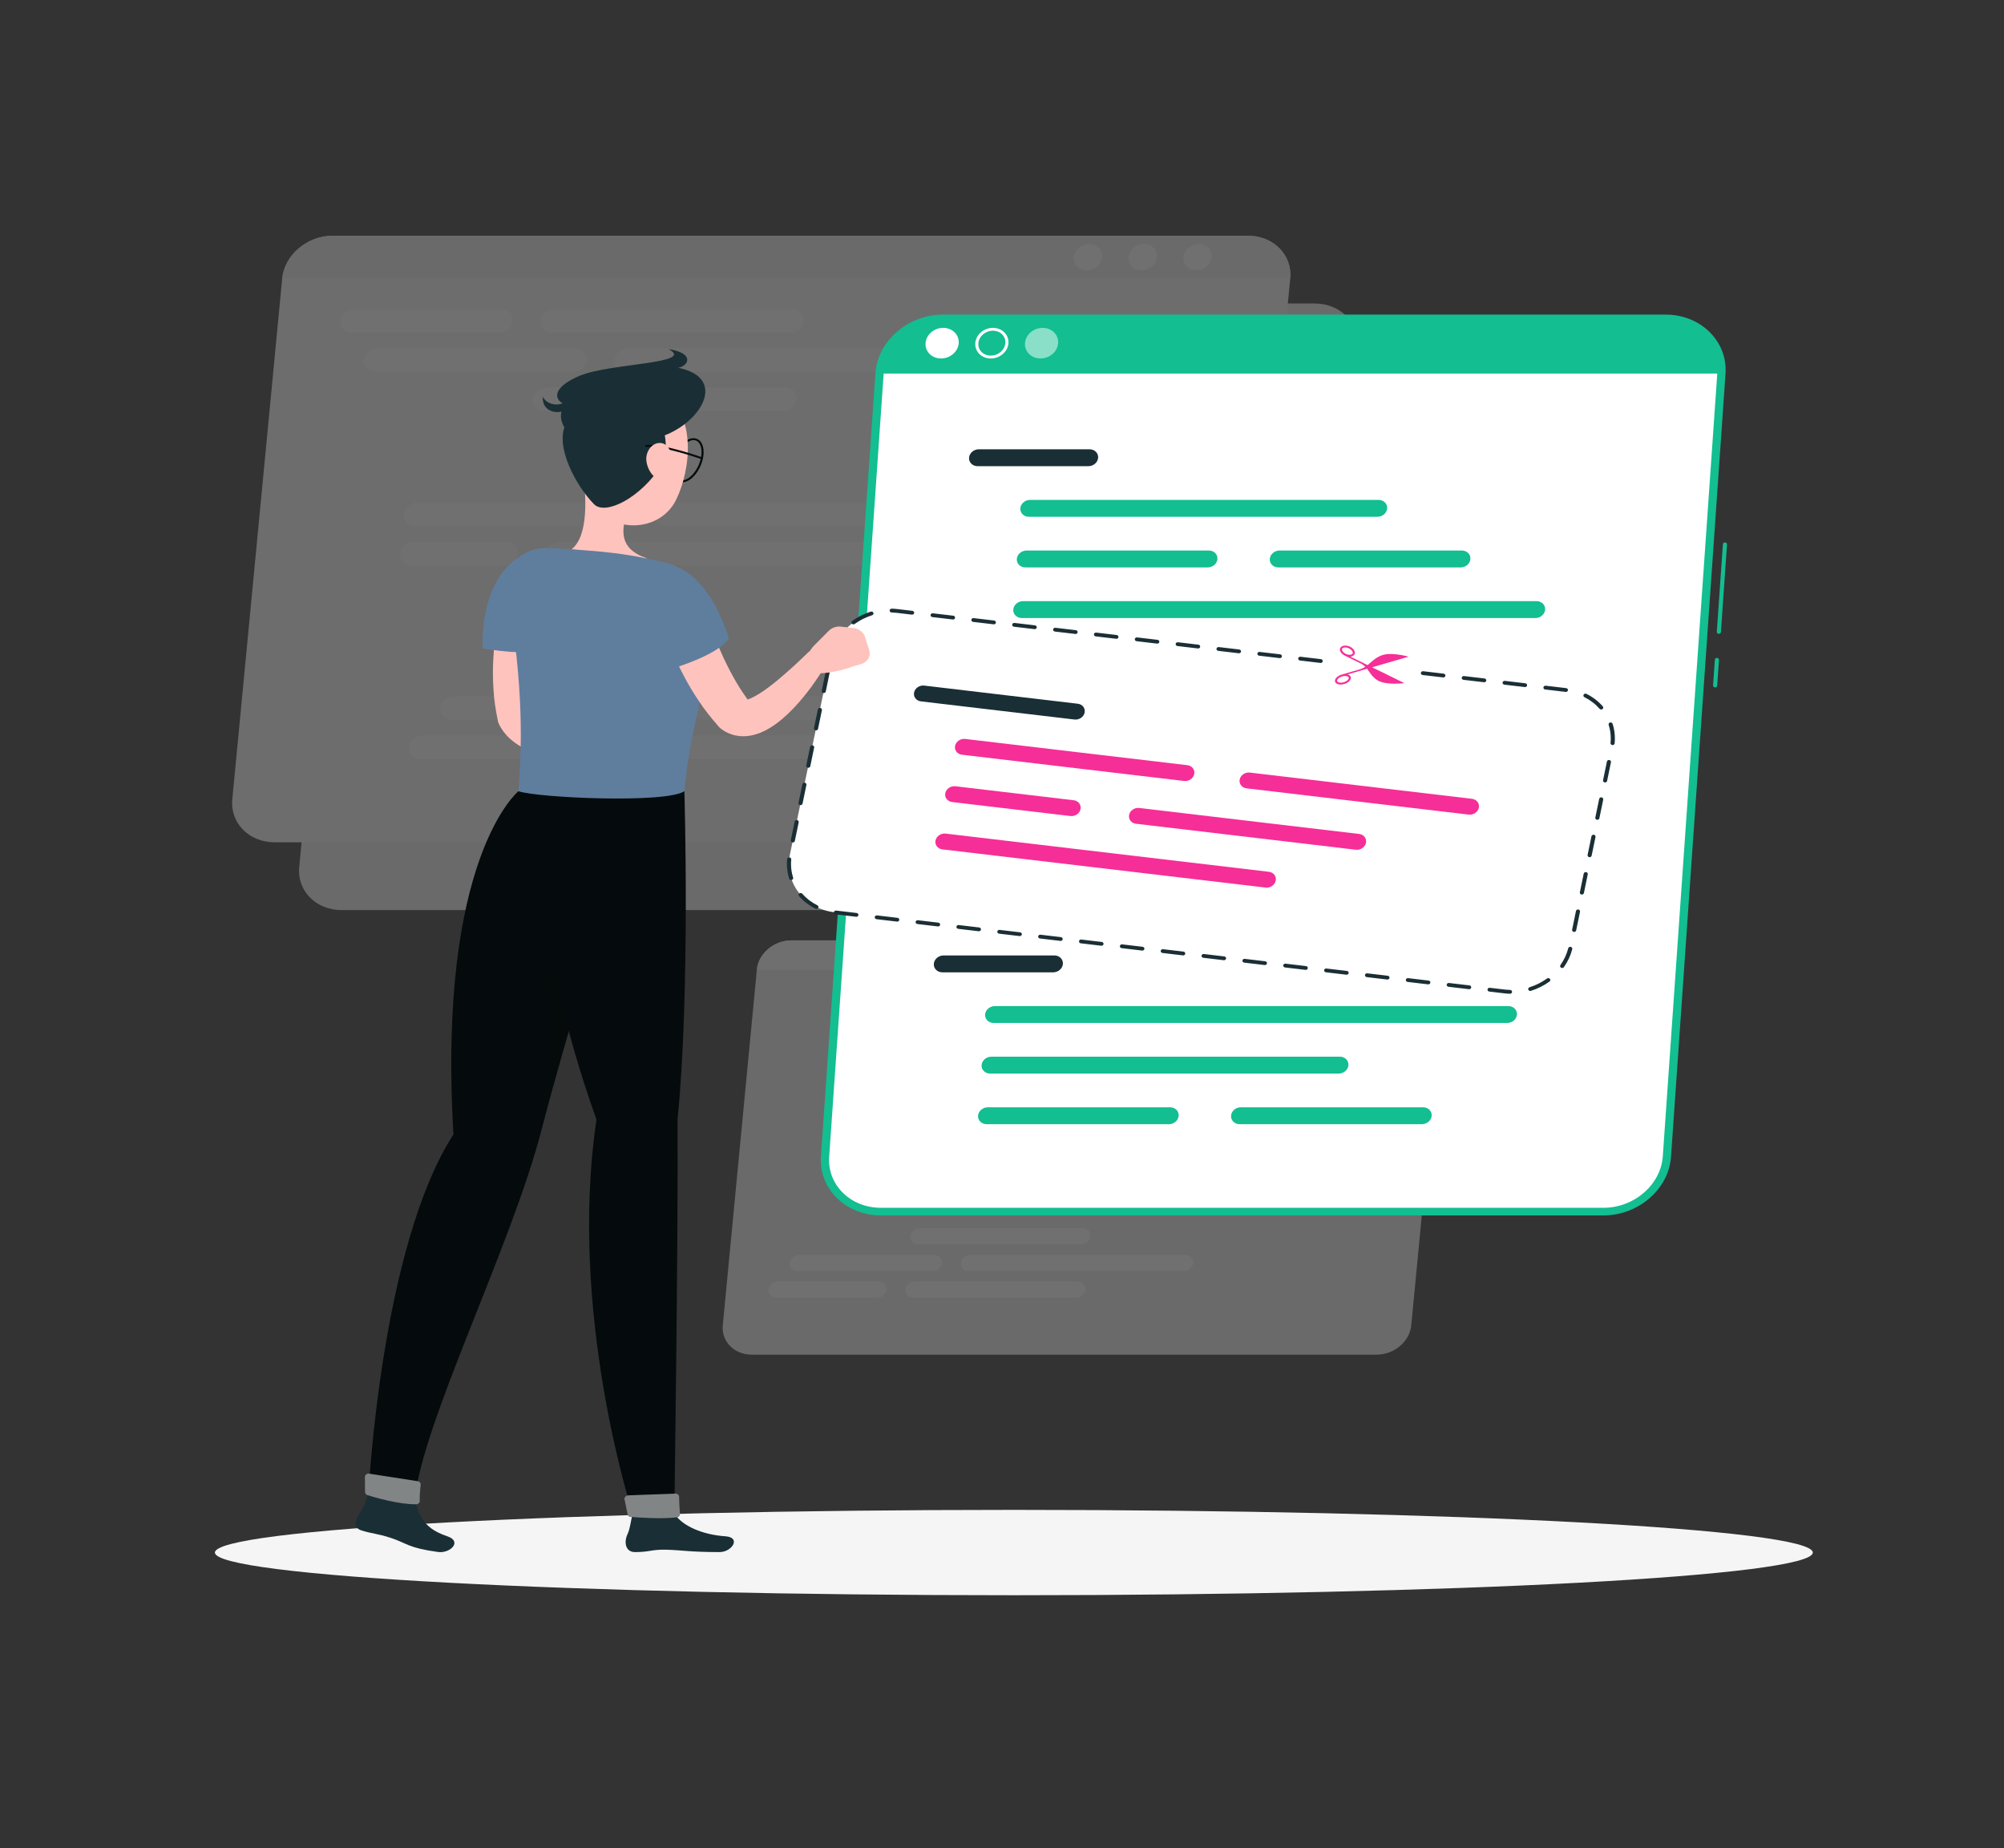 <svg xmlns="http://www.w3.org/2000/svg" width="681" height="628" viewBox="0 0 681 628" fill="none"><rect x="0" y="0" width="681" height="628" fill="#333333" stroke="none"/><g opacity="0.3"><path d="M427.046 309.214H116.061C107.376 309.214 100.904 302.657 101.673 294.637L118.626 117.696C119.395 109.676 127.122 103.119 135.807 103.119H446.792C455.477 103.119 461.949 109.676 461.18 117.696L444.227 294.637C443.458 302.657 435.731 309.214 427.046 309.214Z" fill="#ECECEC"></path><path d="M404.311 286.182H93.326C84.641 286.182 78.169 279.625 78.938 271.604L95.891 94.664C96.66 86.643 104.387 80.086 113.072 80.086H424.057C432.742 80.086 439.214 86.643 438.445 94.664L421.492 271.604C420.723 279.625 412.996 286.182 404.311 286.182Z" fill="#F5F5F5"></path><path d="M424.057 80.086H113.072C104.387 80.086 96.66 86.643 95.891 94.664H438.445C439.214 86.643 432.742 80.086 424.057 80.086Z" fill="#ECECEC"></path><path d="M169.595 113.045H119.505C117.112 113.045 115.347 111.255 115.558 109.046C115.77 106.836 117.881 105.046 120.266 105.046H170.356C172.749 105.046 174.514 106.836 174.302 109.046C174.09 111.255 171.98 113.045 169.595 113.045Z" fill="white"></path><path d="M268.529 113.045H187.568C185.176 113.045 183.41 111.255 183.622 109.046C183.834 106.836 185.944 105.046 188.329 105.046H269.29C271.683 105.046 273.448 106.836 273.236 109.046C273.024 111.255 270.914 113.045 268.529 113.045Z" fill="white"></path><path d="M194.691 126.354H127.546C125.153 126.354 123.388 124.565 123.6 122.355C123.811 120.145 125.922 118.355 128.307 118.355H195.452C197.845 118.355 199.61 120.145 199.399 122.355C199.187 124.565 197.076 126.354 194.691 126.354Z" fill="white"></path><path d="M319.647 126.354H212.672C210.28 126.354 208.514 124.565 208.726 122.355C208.938 120.145 211.048 118.355 213.433 118.355H320.408C322.801 118.355 324.566 120.145 324.354 122.355C324.143 124.565 322.032 126.354 319.647 126.354Z" fill="white"></path><path d="M265.98 139.656H185.019C182.626 139.656 180.861 137.866 181.073 135.657C181.284 133.447 183.395 131.657 185.78 131.657H266.741C269.133 131.657 270.898 133.447 270.687 135.657C270.475 137.866 268.364 139.656 265.98 139.656Z" fill="white"></path><path d="M208.311 178.809H141.165C138.772 178.809 137.007 177.019 137.219 174.809C137.431 172.6 139.541 170.81 141.926 170.81H209.072C211.464 170.81 213.229 172.6 213.018 174.809C212.806 177.019 210.696 178.809 208.311 178.809Z" fill="white"></path><path d="M333.267 178.809H226.291C223.899 178.809 222.134 177.019 222.345 174.809C222.557 172.6 224.667 170.81 227.052 170.81H334.028C336.42 170.81 338.185 172.6 337.974 174.809C337.762 177.019 335.651 178.809 333.267 178.809Z" fill="white"></path><path d="M193.766 249.876H143.675C141.282 249.876 139.18 251.666 138.968 253.875C138.756 256.085 140.521 257.875 142.914 257.875H193.005C195.398 257.875 197.5 256.085 197.712 253.875C197.924 251.666 196.159 249.876 193.766 249.876Z" fill="white"></path><path d="M292.708 249.876H211.747C209.354 249.876 207.251 251.666 207.04 253.875C206.828 256.085 208.593 257.875 210.986 257.875H291.947C294.339 257.875 296.442 256.085 296.654 253.875C296.865 251.666 295.1 249.876 292.708 249.876Z" fill="white"></path><path d="M221.419 236.574H154.274C151.881 236.574 149.778 238.364 149.567 240.574C149.355 242.783 151.12 244.573 153.513 244.573H220.659C223.051 244.573 225.154 242.783 225.366 240.574C225.577 238.364 223.812 236.574 221.419 236.574Z" fill="white"></path><path d="M346.368 236.574H239.393C237 236.574 234.897 238.364 234.686 240.574C234.474 242.783 236.239 244.573 238.632 244.573H345.607C348 244.573 350.102 242.783 350.314 240.574C350.526 238.364 348.76 236.574 346.368 236.574Z" fill="white"></path><path d="M172.106 184.12H140.655C138.262 184.12 136.16 185.909 135.948 188.119C135.736 190.329 137.501 192.118 139.894 192.118H171.345C173.737 192.118 175.84 190.329 176.052 188.119C176.263 185.909 174.498 184.12 172.106 184.12Z" fill="white"></path><path d="M297.062 184.12H190.087C187.694 184.12 185.591 185.909 185.38 188.119C185.168 190.329 186.933 192.118 189.326 192.118H296.301C298.693 192.118 300.796 190.329 301.008 188.119C301.22 185.909 299.454 184.12 297.062 184.12Z" fill="white"></path><path d="M411.811 87.375C411.576 89.838 409.222 91.831 406.563 91.831C403.903 91.831 401.934 89.838 402.17 87.375C402.405 84.912 404.758 82.919 407.418 82.919C410.077 82.919 412.046 84.912 411.811 87.375Z" fill="white"></path><path d="M393.171 87.375C392.936 89.838 390.582 91.831 387.923 91.831C385.263 91.831 383.294 89.838 383.53 87.375C383.765 84.912 386.119 82.919 388.778 82.919C391.438 82.919 393.407 84.912 393.171 87.375Z" fill="white"></path><path d="M374.532 87.375C374.296 89.838 371.943 91.831 369.283 91.831C366.624 91.831 364.655 89.838 364.89 87.375C365.125 84.912 367.479 82.919 370.138 82.919C372.798 82.919 374.767 84.912 374.532 87.375Z" fill="white"></path><path d="M467.84 460.26H255.443C249.513 460.26 245.096 455.783 245.614 450.306L257.193 329.457C257.719 323.979 262.998 319.502 268.929 319.502H481.326C487.257 319.502 491.674 323.979 491.156 329.457L479.577 450.306C479.051 455.783 473.771 460.26 467.84 460.26Z" fill="#ECECEC"></path><path d="M481.318 319.502H268.921C262.99 319.502 257.711 323.979 257.185 329.457H491.14C491.666 323.979 487.241 319.502 481.31 319.502H481.318Z" fill="#FAFAFA"></path><path d="M298.576 435.467H264.363C262.731 435.467 261.288 436.692 261.147 438.199C261.006 439.706 262.206 440.93 263.838 440.93H298.05C299.682 440.93 301.125 439.706 301.266 438.199C301.408 436.692 300.207 435.467 298.576 435.467Z" fill="white"></path><path d="M366.145 435.467H310.853C309.221 435.467 307.778 436.692 307.637 438.199C307.495 439.706 308.696 440.93 310.327 440.93H365.627C367.259 440.93 368.703 439.706 368.844 438.199C368.985 436.692 367.785 435.467 366.153 435.467H366.145Z" fill="white"></path><path d="M317.459 426.382H271.596C269.965 426.382 268.521 427.607 268.38 429.114C268.239 430.621 269.439 431.845 271.071 431.845H316.933C318.565 431.845 320.008 430.621 320.149 429.114C320.291 427.607 319.09 426.382 317.459 426.382Z" fill="white"></path><path d="M402.797 426.382H329.736C328.104 426.382 326.661 427.607 326.52 429.114C326.378 430.621 327.579 431.845 329.21 431.845H402.271C403.903 431.845 405.347 430.621 405.488 429.114C405.629 427.607 404.429 426.382 402.797 426.382Z" fill="white"></path><path d="M367.886 417.297H312.595C310.963 417.297 309.519 418.521 309.378 420.028C309.237 421.535 310.437 422.76 312.069 422.76H367.369C369.001 422.76 370.444 421.535 370.585 420.028C370.726 418.521 369.526 417.297 367.894 417.297H367.886Z" fill="white"></path><path d="M333.627 390.555H287.765C286.133 390.555 284.69 391.78 284.549 393.287C284.407 394.794 285.608 396.018 287.239 396.018H333.102C334.733 396.018 336.177 394.794 336.318 393.287C336.459 391.78 335.259 390.555 333.627 390.555Z" fill="white"></path><path d="M418.966 390.555H345.905C344.273 390.555 342.829 391.78 342.688 393.287C342.547 394.794 343.747 396.018 345.379 396.018H418.44C420.072 396.018 421.515 394.794 421.657 393.287C421.798 391.78 420.597 390.555 418.966 390.555Z" fill="white"></path><path d="M332.992 342.013H298.779C297.148 342.013 295.94 340.788 296.089 339.281C296.23 337.774 297.673 336.55 299.305 336.55H333.517C335.149 336.55 336.357 337.774 336.208 339.281C336.067 340.788 334.624 342.013 332.992 342.013Z" fill="white"></path><path d="M400.561 342.013H345.269C343.637 342.013 342.429 340.788 342.578 339.281C342.72 337.774 344.163 336.55 345.795 336.55H401.087C402.719 336.55 403.927 337.774 403.778 339.281C403.636 340.788 402.193 342.013 400.561 342.013Z" fill="white"></path><path d="M350.133 351.098H304.271C302.639 351.098 301.431 349.874 301.58 348.367C301.721 346.86 303.165 345.635 304.797 345.635H350.659C352.291 345.635 353.499 346.86 353.35 348.367C353.208 349.874 351.765 351.098 350.133 351.098Z" fill="white"></path><path d="M435.472 351.098H362.411C360.779 351.098 359.571 349.874 359.72 348.367C359.861 346.86 361.305 345.635 362.936 345.635H435.997C437.629 345.635 438.837 346.86 438.688 348.367C438.547 349.874 437.104 351.098 435.472 351.098Z" fill="white"></path><path d="M309.59 386.925H288.11C286.478 386.925 285.27 385.701 285.419 384.194C285.561 382.687 287.004 381.462 288.636 381.462H310.116C311.747 381.462 312.956 382.687 312.806 384.194C312.665 385.701 311.222 386.925 309.59 386.925Z" fill="white"></path><path d="M394.928 386.925H321.867C320.236 386.925 319.028 385.701 319.177 384.194C319.318 382.687 320.761 381.462 322.393 381.462H395.454C397.086 381.462 398.294 382.687 398.145 384.194C398.004 385.701 396.56 386.925 394.928 386.925Z" fill="white"></path><path d="M472.963 324.479C472.799 326.16 471.198 327.522 469.378 327.522C467.558 327.522 466.217 326.16 466.373 324.479C466.538 322.799 468.139 321.437 469.959 321.437C471.779 321.437 473.12 322.799 472.963 324.479Z" fill="#ECECEC"></path><path d="M460.231 324.479C460.066 326.16 458.465 327.522 456.645 327.522C454.825 327.522 453.484 326.16 453.641 324.479C453.806 322.799 455.406 321.437 457.226 321.437C459.046 321.437 460.388 322.799 460.231 324.479Z" fill="#ECECEC"></path><path d="M447.498 324.479C447.341 326.16 445.733 327.522 443.913 327.522C442.093 327.522 440.752 326.16 440.908 324.479C441.073 322.799 442.674 321.437 444.494 321.437C446.314 321.437 447.655 322.799 447.498 324.479Z" fill="#ECECEC"></path></g><path d="M344.528 542C494.473 542 616.028 535.508 616.028 527.5C616.028 519.492 494.473 513 344.528 513C194.583 513 73.028 519.492 73.028 527.5C73.028 535.508 194.583 542 344.528 542Z" fill="#F5F5F5"></path><path d="M582.833 233.567C582.833 233.567 582.802 233.567 582.786 233.567C582.402 233.546 582.112 233.234 582.135 232.879L582.747 224.127C582.771 223.772 583.124 223.504 583.492 223.526C583.877 223.547 584.167 223.859 584.143 224.214L583.532 232.966C583.508 233.307 583.202 233.567 582.833 233.567Z" fill="#13BE91"></path><path d="M584.104 215.346C584.104 215.346 584.073 215.346 584.057 215.346C583.673 215.324 583.383 215.013 583.406 214.657L585.477 184.902C585.501 184.547 585.822 184.286 586.222 184.3C586.607 184.322 586.897 184.634 586.874 184.989L584.803 214.744C584.779 215.085 584.473 215.346 584.104 215.346Z" fill="#13BE91"></path><path d="M544.879 411.66H299.345C288.197 411.66 279.661 403.234 280.375 392.939L298.89 126.912C299.603 116.617 309.316 108.19 320.463 108.19H565.998C577.146 108.19 585.689 116.617 584.967 126.912L566.453 392.939C565.739 403.234 556.027 411.66 544.879 411.66Z" fill="white"></path><path d="M544.879 412.95H299.345C293.571 412.95 288.259 410.856 284.4 407.052C280.532 403.241 278.602 398.199 278.971 392.852L297.485 126.825C298.254 115.834 308.555 106.894 320.456 106.894H565.99C571.764 106.894 577.075 108.987 580.935 112.791C584.802 116.602 586.732 121.645 586.364 126.999L567.849 393.026C567.08 404.017 556.78 412.957 544.879 412.957V412.95ZM320.463 109.48C310.006 109.48 300.953 117.334 300.286 126.992L281.772 393.018C281.45 397.648 283.113 402.002 286.447 405.284C289.774 408.559 294.355 410.363 299.345 410.363H544.879C555.336 410.363 564.39 402.51 565.056 392.852L583.571 126.825C583.892 122.195 582.229 117.841 578.895 114.552C575.569 111.277 570.987 109.473 565.998 109.473H320.463V109.48Z" fill="#13BE91"></path><path d="M565.998 108.19H320.464C309.316 108.19 299.604 116.617 298.89 126.912H584.975C585.689 116.617 577.154 108.19 566.006 108.19H565.998Z" fill="#13BE91"></path><path d="M369.864 158.392H332.207C330.497 158.392 329.195 157.103 329.305 155.523C329.415 153.944 330.897 152.654 332.608 152.654H370.264C371.974 152.654 373.276 153.944 373.166 155.523C373.057 157.103 371.574 158.392 369.864 158.392Z" fill="#1A2E35"></path><path d="M468.084 175.585H349.631C347.921 175.585 346.619 174.295 346.729 172.716C346.839 171.136 348.321 169.847 350.031 169.847H468.484C470.194 169.847 471.496 171.136 471.387 172.716C471.277 174.295 469.794 175.585 468.084 175.585Z" fill="#13BE91"></path><path d="M410.407 192.786H348.439C346.729 192.786 345.426 191.496 345.536 189.916C345.646 188.337 347.129 187.047 348.839 187.047H410.807C412.517 187.047 413.819 188.337 413.71 189.916C413.6 191.496 412.117 192.786 410.407 192.786Z" fill="#13BE91"></path><path d="M521.768 209.985H347.239C345.528 209.985 344.226 208.696 344.336 207.116C344.446 205.537 345.928 204.247 347.639 204.247H522.168C523.878 204.247 525.18 205.537 525.07 207.116C524.96 208.696 523.478 209.985 521.768 209.985Z" fill="#13BE91"></path><path d="M496.373 192.786H434.405C432.695 192.786 431.392 191.496 431.502 189.916C431.612 188.337 433.095 187.047 434.805 187.047H496.773C498.483 187.047 499.786 188.337 499.676 189.916C499.566 191.496 498.083 192.786 496.373 192.786Z" fill="#13BE91"></path><path d="M357.892 330.362H320.236C318.526 330.362 317.223 329.073 317.333 327.493C317.443 325.914 318.926 324.624 320.636 324.624H358.292C360.003 324.624 361.305 325.914 361.195 327.493C361.085 329.073 359.602 330.362 357.892 330.362Z" fill="#1A2E35"></path><path d="M454.92 364.762H336.467C334.757 364.762 333.455 363.472 333.565 361.893C333.674 360.314 335.157 359.024 336.867 359.024H455.32C457.03 359.024 458.332 360.314 458.222 361.893C458.113 363.472 456.63 364.762 454.92 364.762Z" fill="#13BE91"></path><path d="M397.235 381.954H335.267C333.557 381.954 332.255 380.665 332.364 379.085C332.474 377.506 333.957 376.216 335.667 376.216H397.635C399.345 376.216 400.648 377.506 400.538 379.085C400.428 380.665 398.945 381.954 397.235 381.954Z" fill="#13BE91"></path><path d="M512.589 341.831H338.06C336.35 341.831 334.867 343.121 334.757 344.7C334.647 346.28 335.957 347.569 337.66 347.569H512.189C513.899 347.569 515.382 346.28 515.491 344.7C515.601 343.121 514.291 341.831 512.589 341.831Z" fill="#13BE91"></path><path d="M483.209 381.954H421.241C419.531 381.954 418.229 380.665 418.338 379.085C418.448 377.506 419.931 376.216 421.641 376.216H483.609C485.319 376.216 486.622 377.506 486.512 379.085C486.402 380.665 484.919 381.954 483.209 381.954Z" fill="#13BE91"></path><path d="M382.502 244.377H326.222C324.512 244.377 323.209 243.088 323.319 241.508C323.429 239.929 324.912 238.639 326.622 238.639H382.902C384.612 238.639 385.915 239.929 385.805 241.508C385.695 243.088 384.212 244.377 382.502 244.377Z" fill="#1A2E35"></path><path d="M460.105 290.239H341.653C339.943 290.239 338.46 291.529 338.35 293.108C338.24 294.688 339.55 295.977 341.253 295.977H459.705C461.416 295.977 462.898 294.688 463.008 293.108C463.118 291.529 461.808 290.239 460.105 290.239Z" fill="#13BE91"></path><path d="M386.197 273.04H342.853C341.143 273.04 339.66 274.329 339.55 275.909C339.441 277.488 340.751 278.778 342.453 278.778H385.797C387.507 278.778 388.99 277.488 389.1 275.909C389.21 274.329 387.9 273.04 386.197 273.04Z" fill="#13BE91"></path><path d="M425.258 255.839H343.85C342.134 255.839 340.743 257.122 340.743 258.704C340.743 260.287 342.134 261.57 343.85 261.57H425.258C426.973 261.57 428.364 260.287 428.364 258.704C428.364 257.122 426.973 255.839 425.258 255.839Z" fill="#13BE91"></path><path d="M529.542 255.839H448.134C446.418 255.839 445.027 257.122 445.027 258.704C445.027 260.287 446.418 261.57 448.134 261.57H529.542C531.258 261.57 532.649 260.287 532.649 258.704C532.649 257.122 531.258 255.839 529.542 255.839Z" fill="#13BE91"></path><path d="M490.787 273.04H410.195C408.485 273.04 407.002 274.329 406.892 275.909C406.783 277.488 408.093 278.778 409.795 278.778H490.387C492.098 278.778 493.58 277.488 493.69 275.909C493.8 274.329 492.49 273.04 490.787 273.04Z" fill="#13BE91"></path><path d="M325.79 116.595C325.586 119.471 322.903 121.797 319.797 121.797C316.69 121.797 314.321 119.464 314.525 116.595C314.721 113.718 317.412 111.393 320.518 111.393C323.625 111.393 325.994 113.726 325.79 116.595Z" fill="white"></path><path d="M337.417 112.356C338.625 112.356 339.731 112.791 340.523 113.573C341.323 114.356 341.716 115.406 341.637 116.529C341.473 118.899 339.252 120.826 336.687 120.826C335.479 120.826 334.373 120.391 333.58 119.609C332.78 118.826 332.388 117.776 332.466 116.653C332.631 114.283 334.851 112.356 337.417 112.356ZM337.417 111.393C334.302 111.393 331.619 113.726 331.423 116.595C331.227 119.471 333.58 121.797 336.695 121.797C339.809 121.797 342.492 119.464 342.689 116.595C342.885 113.726 340.531 111.393 337.417 111.393Z" fill="white"></path><path opacity="0.5" d="M359.579 116.595C359.375 119.471 356.692 121.797 353.585 121.797C350.479 121.797 348.109 119.464 348.313 116.595C348.509 113.718 351.2 111.393 354.307 111.393C357.414 111.393 359.783 113.726 359.579 116.595Z" fill="white"></path><path d="M483.539 228.692L532.547 234.481C542.886 235.705 549.719 244.581 547.727 254.209L533.778 321.582C531.786 331.211 521.697 338.086 511.349 336.869L283.631 309.968C273.291 308.743 266.458 299.868 268.451 290.239L282.399 222.867C284.392 213.238 294.481 206.362 304.828 207.58L453.563 225.149" fill="white"></path><path d="M513.138 337.644H513.114C512.495 337.622 511.875 337.579 511.255 337.506L506.093 336.898C505.709 336.854 505.442 336.528 505.489 336.173C505.536 335.818 505.897 335.565 506.274 335.615L511.436 336.224C512.008 336.289 512.589 336.333 513.161 336.347C513.546 336.362 513.852 336.659 513.836 337.014C513.82 337.361 513.514 337.637 513.138 337.637V337.644ZM520.018 336.688C519.728 336.688 519.453 336.521 519.351 336.246C519.226 335.905 519.422 335.543 519.791 335.427C521.917 334.76 523.909 333.768 525.706 332.464C526.012 332.246 526.451 332.297 526.686 332.58C526.922 332.862 526.867 333.268 526.561 333.485C524.639 334.869 522.505 335.934 520.23 336.651C520.159 336.673 520.081 336.688 520.002 336.688H520.018ZM499.252 336.086C499.252 336.086 499.189 336.086 499.166 336.086L492.223 335.268C491.839 335.224 491.572 334.898 491.619 334.543C491.666 334.188 492.027 333.935 492.403 333.985L499.346 334.804C499.731 334.847 499.997 335.173 499.95 335.528C499.903 335.855 499.605 336.094 499.26 336.094L499.252 336.086ZM485.366 334.442C485.366 334.442 485.304 334.442 485.28 334.442L478.337 333.623C477.953 333.58 477.686 333.254 477.733 332.898C477.78 332.543 478.149 332.29 478.518 332.341L485.461 333.159C485.845 333.203 486.112 333.529 486.065 333.884C486.018 334.21 485.719 334.449 485.374 334.449L485.366 334.442ZM471.489 332.804C471.489 332.804 471.426 332.804 471.394 332.804L464.452 331.986C464.067 331.942 463.8 331.616 463.847 331.261C463.895 330.906 464.255 330.652 464.632 330.703L471.575 331.522C471.959 331.565 472.226 331.891 472.179 332.246C472.132 332.572 471.834 332.812 471.489 332.812V332.804ZM457.603 331.167C457.603 331.167 457.54 331.167 457.516 331.167L450.574 330.348C450.189 330.305 449.922 329.979 449.97 329.624C450.017 329.269 450.378 329.015 450.754 329.066L457.697 329.884C458.081 329.928 458.348 330.254 458.301 330.609C458.254 330.935 457.956 331.174 457.611 331.174L457.603 331.167ZM443.717 329.522C443.717 329.522 443.654 329.522 443.623 329.522L436.68 328.704C436.296 328.66 436.029 328.334 436.076 327.979C436.123 327.624 436.484 327.37 436.86 327.421L443.803 328.24C444.188 328.283 444.455 328.609 444.407 328.964C444.36 329.29 444.062 329.529 443.717 329.529V329.522ZM530.86 328.885C530.727 328.885 530.593 328.848 530.475 328.783C530.154 328.588 530.06 328.189 530.272 327.892C531.511 326.124 532.405 324.204 532.923 322.19C533.009 321.842 533.386 321.625 533.763 321.712C534.139 321.792 534.375 322.139 534.28 322.487C533.731 324.654 532.774 326.711 531.44 328.602C531.307 328.791 531.08 328.899 530.852 328.899L530.86 328.885ZM429.839 327.885C429.839 327.885 429.776 327.885 429.753 327.885L422.81 327.066C422.426 327.023 422.159 326.697 422.206 326.342C422.253 325.987 422.606 325.74 422.99 325.784L429.933 326.602C430.318 326.646 430.584 326.972 430.537 327.327C430.49 327.653 430.192 327.892 429.847 327.892L429.839 327.885ZM415.953 326.24C415.953 326.24 415.891 326.24 415.859 326.24L408.916 325.422C408.532 325.378 408.265 325.052 408.312 324.697C408.359 324.342 408.728 324.088 409.097 324.139L416.04 324.958C416.424 325.001 416.691 325.327 416.644 325.682C416.597 326.008 416.299 326.247 415.953 326.247V326.24ZM402.076 324.603C402.076 324.603 402.013 324.603 401.981 324.603L395.038 323.784C394.654 323.741 394.387 323.415 394.434 323.06C394.482 322.705 394.842 322.451 395.219 322.502L402.162 323.32C402.546 323.364 402.813 323.69 402.766 324.045C402.719 324.371 402.421 324.61 402.076 324.61V324.603ZM388.19 322.965C388.19 322.965 388.127 322.965 388.103 322.965L381.161 322.147C380.776 322.103 380.509 321.777 380.557 321.422C380.604 321.067 380.957 320.814 381.341 320.864L388.284 321.683C388.668 321.726 388.935 322.052 388.888 322.408C388.841 322.734 388.543 322.973 388.198 322.973L388.19 322.965ZM374.312 321.321C374.312 321.321 374.249 321.321 374.218 321.321L367.275 320.502C366.89 320.459 366.624 320.133 366.671 319.778C366.718 319.423 367.079 319.169 367.455 319.22L374.398 320.038C374.783 320.082 375.049 320.408 375.002 320.763C374.955 321.089 374.657 321.328 374.312 321.328V321.321ZM360.426 319.683C360.426 319.683 360.363 319.683 360.34 319.683L353.397 318.865C353.013 318.821 352.746 318.495 352.793 318.14C352.84 317.785 353.201 317.532 353.577 317.582L360.52 318.401C360.905 318.444 361.171 318.77 361.124 319.125C361.077 319.452 360.779 319.691 360.434 319.691L360.426 319.683ZM346.54 318.046C346.54 318.046 346.478 318.046 346.454 318.046L339.511 317.227C339.127 317.184 338.86 316.858 338.907 316.503C338.954 316.148 339.315 315.894 339.692 315.945L346.635 316.764C347.019 316.807 347.286 317.133 347.239 317.488C347.192 317.814 346.893 318.053 346.548 318.053L346.54 318.046ZM534.931 316.633C534.884 316.633 534.845 316.633 534.798 316.619C534.422 316.553 534.171 316.213 534.241 315.865L535.551 309.518C535.622 309.171 535.998 308.939 536.367 309.004C536.744 309.069 536.995 309.41 536.924 309.758L535.614 316.104C535.551 316.416 535.253 316.626 534.931 316.626V316.633ZM332.663 316.401C332.663 316.401 332.6 316.401 332.568 316.401L325.625 315.583C325.241 315.539 324.974 315.213 325.021 314.858C325.068 314.503 325.421 314.249 325.806 314.3L332.749 315.119C333.133 315.162 333.4 315.488 333.353 315.843C333.306 316.169 333.008 316.409 332.663 316.409V316.401ZM318.777 314.764C318.777 314.764 318.714 314.764 318.69 314.764L311.748 313.945C311.363 313.902 311.096 313.576 311.144 313.221C311.191 312.866 311.551 312.619 311.928 312.663L318.871 313.482C319.255 313.525 319.522 313.851 319.475 314.206C319.428 314.532 319.13 314.771 318.785 314.771L318.777 314.764ZM304.899 313.126C304.899 313.126 304.836 313.126 304.805 313.126L297.862 312.308C297.477 312.264 297.211 311.938 297.258 311.583C297.305 311.228 297.666 310.982 298.042 311.025L304.985 311.844C305.37 311.888 305.636 312.214 305.589 312.569C305.542 312.895 305.244 313.134 304.899 313.134V313.126ZM291.013 311.482C291.013 311.482 290.95 311.482 290.919 311.482L283.976 310.663C283.592 310.62 283.325 310.294 283.372 309.939C283.419 309.584 283.78 309.33 284.157 309.381L291.099 310.199C291.484 310.243 291.751 310.569 291.703 310.924C291.656 311.25 291.358 311.489 291.013 311.489V311.482ZM277.418 308.794C277.308 308.794 277.19 308.772 277.088 308.714C274.931 307.649 273.064 306.215 271.526 304.454C271.283 304.179 271.33 303.773 271.636 303.548C271.934 303.324 272.373 303.367 272.616 303.65C274.036 305.273 275.762 306.599 277.755 307.584C278.092 307.751 278.226 308.142 278.037 308.461C277.912 308.678 277.669 308.801 277.418 308.801V308.794ZM537.56 303.94C537.513 303.94 537.473 303.94 537.426 303.925C537.05 303.86 536.799 303.519 536.869 303.172L538.179 296.825C538.25 296.477 538.626 296.245 538.995 296.311C539.372 296.376 539.623 296.716 539.552 297.064L538.242 303.411C538.179 303.722 537.881 303.932 537.56 303.932V303.94ZM268.851 299.006C268.545 299.006 268.27 298.825 268.176 298.542C267.666 296.941 267.407 295.267 267.407 293.579C267.407 293.028 267.431 292.471 267.494 291.905C267.533 291.55 267.847 291.304 268.255 291.326C268.639 291.362 268.921 291.674 268.882 292.029C268.827 292.55 268.804 293.065 268.804 293.579C268.804 295.151 269.039 296.695 269.518 298.18C269.628 298.52 269.416 298.883 269.047 298.984C268.984 298.998 268.914 299.013 268.851 299.013V299.006ZM540.188 291.246C540.141 291.246 540.101 291.246 540.054 291.232C539.678 291.166 539.427 290.826 539.497 290.478L540.815 284.131C540.886 283.776 541.262 283.552 541.631 283.617C542.008 283.682 542.259 284.023 542.188 284.371L540.87 290.717C540.807 291.029 540.509 291.239 540.188 291.239V291.246ZM269.416 286.254C269.369 286.254 269.329 286.254 269.282 286.24C268.906 286.175 268.655 285.834 268.725 285.486L270.043 279.14C270.114 278.785 270.49 278.56 270.859 278.625C271.236 278.69 271.487 279.031 271.416 279.379L270.098 285.725C270.035 286.037 269.737 286.247 269.416 286.247V286.254ZM542.816 278.545C542.769 278.545 542.729 278.545 542.682 278.531C542.306 278.466 542.055 278.125 542.125 277.777L543.436 271.431C543.506 271.076 543.875 270.851 544.251 270.916C544.628 270.982 544.879 271.322 544.808 271.67L543.498 278.017C543.436 278.328 543.137 278.538 542.816 278.538V278.545ZM272.044 273.554C271.997 273.554 271.957 273.554 271.91 273.539C271.534 273.474 271.283 273.133 271.353 272.786L272.664 266.439C272.734 266.091 273.111 265.859 273.479 265.924C273.856 265.99 274.107 266.33 274.036 266.678L272.726 273.025C272.664 273.336 272.365 273.546 272.044 273.546V273.554ZM545.444 265.852C545.397 265.852 545.358 265.852 545.311 265.837C544.934 265.772 544.683 265.432 544.753 265.084L546.064 258.737C546.134 258.389 546.511 258.158 546.88 258.223C547.256 258.288 547.507 258.629 547.436 258.976L546.126 265.323C546.064 265.635 545.766 265.845 545.444 265.845V265.852ZM274.672 260.86C274.625 260.86 274.586 260.86 274.538 260.846C274.162 260.78 273.911 260.44 273.982 260.092L275.292 253.745C275.362 253.39 275.731 253.166 276.108 253.231C276.484 253.296 276.735 253.637 276.665 253.984L275.354 260.331C275.292 260.643 274.994 260.853 274.672 260.853V260.86ZM547.986 253.144C547.986 253.144 547.939 253.144 547.923 253.144C547.538 253.108 547.256 252.796 547.287 252.441C547.342 251.912 547.366 251.391 547.366 250.876C547.366 249.311 547.131 247.775 546.66 246.29C546.55 245.95 546.762 245.587 547.131 245.486C547.507 245.384 547.892 245.58 548.001 245.928C548.511 247.529 548.77 249.188 548.77 250.876C548.77 251.434 548.739 251.999 548.684 252.564C548.652 252.898 548.347 253.151 547.986 253.151V253.144ZM277.3 248.167C277.253 248.167 277.214 248.167 277.167 248.152C276.79 248.087 276.539 247.746 276.61 247.399L277.928 241.052C277.998 240.704 278.375 240.472 278.743 240.537C279.12 240.603 279.371 240.943 279.3 241.291L277.982 247.638C277.92 247.949 277.622 248.159 277.3 248.159V248.167ZM544.118 241.059C543.914 241.059 543.71 240.979 543.569 240.82C542.149 239.197 540.423 237.871 538.438 236.886C538.101 236.719 537.968 236.328 538.156 236.009C538.336 235.69 538.768 235.575 539.105 235.748C541.255 236.813 543.13 238.248 544.667 240.016C544.91 240.291 544.863 240.704 544.557 240.921C544.432 241.016 544.275 241.066 544.118 241.066V241.059ZM279.928 235.473C279.881 235.473 279.842 235.473 279.795 235.459C279.418 235.393 279.167 235.053 279.238 234.705L280.548 228.358C280.618 228.003 280.995 227.779 281.364 227.844C281.74 227.909 281.991 228.25 281.921 228.597L280.611 234.944C280.548 235.256 280.25 235.466 279.928 235.466V235.473ZM532.123 235.082C532.123 235.082 532.06 235.082 532.037 235.082L525.094 234.263C524.709 234.22 524.443 233.894 524.49 233.539C524.537 233.184 524.89 232.937 525.274 232.981L532.217 233.799C532.602 233.843 532.868 234.169 532.821 234.524C532.774 234.85 532.476 235.089 532.131 235.089L532.123 235.082ZM518.245 233.437C518.245 233.437 518.182 233.437 518.151 233.437L511.208 232.619C510.824 232.575 510.557 232.249 510.604 231.894C510.651 231.539 511.012 231.293 511.388 231.336L518.331 232.155C518.716 232.198 518.983 232.524 518.935 232.879C518.888 233.205 518.59 233.444 518.245 233.444V233.437ZM504.359 231.8C504.359 231.8 504.297 231.8 504.273 231.8L497.33 230.981C496.946 230.938 496.679 230.612 496.726 230.257C496.773 229.902 497.126 229.655 497.511 229.699L504.453 230.517C504.838 230.561 505.105 230.887 505.058 231.242C505.01 231.568 504.712 231.807 504.367 231.807L504.359 231.8ZM490.481 230.162C490.481 230.162 490.419 230.162 490.387 230.162L483.444 229.344C483.06 229.3 482.793 228.974 482.84 228.619C482.887 228.264 483.256 228.018 483.625 228.061L490.568 228.88C490.952 228.924 491.219 229.25 491.172 229.605C491.125 229.931 490.827 230.17 490.481 230.17V230.162ZM448.793 225.236C448.793 225.236 448.73 225.236 448.699 225.236L441.756 224.417C441.371 224.374 441.105 224.048 441.152 223.693C441.199 223.338 441.56 223.091 441.936 223.135L448.879 223.953C449.263 223.997 449.53 224.323 449.483 224.678C449.436 225.004 449.138 225.243 448.793 225.243V225.236ZM434.915 223.598C434.915 223.598 434.852 223.598 434.829 223.598L427.886 222.78C427.501 222.736 427.235 222.41 427.282 222.055C427.329 221.7 427.682 221.454 428.066 221.497L435.009 222.316C435.393 222.359 435.66 222.685 435.613 223.04C435.566 223.367 435.268 223.606 434.923 223.606L434.915 223.598ZM282.572 222.78C282.517 222.78 282.47 222.78 282.415 222.765C282.038 222.685 281.803 222.338 281.889 221.99C282.438 219.824 283.388 217.766 284.721 215.875C284.933 215.578 285.365 215.491 285.686 215.687C286.008 215.882 286.102 216.281 285.89 216.578C284.651 218.346 283.756 220.266 283.247 222.287C283.168 222.584 282.886 222.787 282.564 222.787L282.572 222.78ZM421.029 221.954C421.029 221.954 420.966 221.954 420.935 221.954L413.992 221.135C413.608 221.092 413.341 220.766 413.388 220.41C413.435 220.055 413.804 219.809 414.173 219.853L421.115 220.671C421.5 220.715 421.767 221.041 421.72 221.396C421.672 221.722 421.374 221.961 421.029 221.961V221.954ZM407.151 220.316C407.151 220.316 407.088 220.316 407.057 220.316L400.114 219.498C399.73 219.454 399.463 219.128 399.51 218.773C399.557 218.418 399.918 218.172 400.295 218.215L407.238 219.034C407.622 219.077 407.889 219.403 407.842 219.758C407.795 220.084 407.496 220.324 407.151 220.324V220.316ZM393.266 218.672C393.266 218.672 393.203 218.672 393.179 218.672L386.236 217.853C385.852 217.809 385.585 217.483 385.632 217.128C385.679 216.773 386.032 216.527 386.417 216.571L393.36 217.389C393.744 217.433 394.011 217.759 393.964 218.114C393.917 218.44 393.619 218.679 393.273 218.679L393.266 218.672ZM379.38 217.034C379.38 217.034 379.317 217.034 379.286 217.034L372.343 216.216C371.958 216.172 371.692 215.846 371.739 215.491C371.786 215.136 372.147 214.897 372.523 214.933L379.466 215.752C379.85 215.795 380.117 216.121 380.07 216.476C380.023 216.802 379.725 217.042 379.38 217.042V217.034ZM365.502 215.397C365.502 215.397 365.439 215.397 365.416 215.397L358.473 214.578C358.088 214.535 357.822 214.209 357.869 213.854C357.916 213.499 358.277 213.26 358.653 213.296L365.596 214.114C365.98 214.158 366.247 214.484 366.2 214.839C366.153 215.165 365.855 215.404 365.51 215.404L365.502 215.397ZM351.616 213.752C351.616 213.752 351.553 213.752 351.522 213.752L344.579 212.934C344.195 212.89 343.928 212.564 343.975 212.209C344.022 211.854 344.375 211.615 344.76 211.651L351.702 212.47C352.087 212.513 352.354 212.839 352.307 213.194C352.259 213.52 351.961 213.759 351.616 213.759V213.752ZM290.017 212.129C289.813 212.129 289.601 212.042 289.468 211.883C289.232 211.6 289.279 211.195 289.585 210.977C291.507 209.586 293.641 208.521 295.908 207.811C296.277 207.695 296.669 207.876 296.795 208.217C296.92 208.557 296.724 208.92 296.356 209.036C294.23 209.702 292.237 210.702 290.44 211.999C290.315 212.093 290.158 212.137 290.009 212.137L290.017 212.129ZM337.73 212.115C337.73 212.115 337.668 212.115 337.636 212.115L330.693 211.296C330.309 211.253 330.042 210.927 330.089 210.572C330.136 210.217 330.489 209.97 330.874 210.014L337.817 210.832C338.201 210.876 338.468 211.202 338.421 211.557C338.374 211.883 338.076 212.122 337.73 212.122V212.115ZM323.852 210.477C323.852 210.477 323.79 210.477 323.766 210.477L316.823 209.659C316.439 209.615 316.172 209.289 316.219 208.934C316.266 208.579 316.627 208.333 317.004 208.376L323.947 209.195C324.331 209.238 324.598 209.565 324.551 209.92C324.504 210.246 324.206 210.485 323.86 210.485L323.852 210.477ZM309.967 208.833C309.967 208.833 309.904 208.833 309.873 208.833L304.734 208.224C304.154 208.159 303.573 208.115 302.992 208.094C302.608 208.079 302.302 207.782 302.318 207.427C302.334 207.079 302.639 206.797 303.016 206.797C303.016 206.797 303.032 206.797 303.04 206.797C303.659 206.811 304.287 206.862 304.915 206.935L310.053 207.543C310.437 207.587 310.704 207.913 310.657 208.268C310.61 208.594 310.312 208.833 309.967 208.833Z" fill="#1A2E35"></path><path d="M365.141 244.464L312.948 238.299C311.363 238.11 310.32 236.755 310.626 235.277C310.932 233.807 312.477 232.749 314.062 232.937L366.255 239.103C367.84 239.291 368.883 240.646 368.577 242.124C368.271 243.595 366.726 244.653 365.141 244.464Z" fill="#1A2E35"></path><path d="M431.196 296.202L321.342 283.226C319.757 283.037 318.212 284.095 317.906 285.566C317.6 287.037 318.643 288.399 320.228 288.587L430.082 301.563C431.667 301.752 433.213 300.694 433.519 299.223C433.825 297.752 432.781 296.39 431.196 296.202Z" fill="#F62E98"></path><path d="M364.866 271.894L324.668 267.141C323.084 266.953 321.538 268.011 321.232 269.482C320.926 270.952 321.97 272.314 323.554 272.503L363.752 277.256C365.337 277.444 366.883 276.386 367.189 274.915C367.494 273.445 366.451 272.083 364.866 271.894Z" fill="#F62E98"></path><path d="M403.503 259.983L327.995 251.065C326.41 250.876 324.865 251.934 324.559 253.405C324.253 254.876 325.296 256.238 326.881 256.426L402.389 265.345C403.974 265.533 405.52 264.475 405.826 263.005C406.131 261.534 405.088 260.172 403.503 259.983Z" fill="#F62E98"></path><path d="M500.217 271.409L424.709 262.49C423.124 262.302 421.578 263.36 421.272 264.831C420.966 266.301 422.01 267.664 423.595 267.852L499.103 276.771C500.688 276.959 502.233 275.901 502.539 274.43C502.845 272.96 501.802 271.598 500.217 271.409Z" fill="#F62E98"></path><path d="M461.87 283.349L387.131 274.517C385.546 274.328 384 275.386 383.695 276.857C383.389 278.328 384.432 279.69 386.017 279.878L460.756 288.71C462.341 288.898 463.887 287.841 464.193 286.37C464.499 284.899 463.455 283.537 461.87 283.349Z" fill="#F62E98"></path><path d="M466.264 226.721L478.659 223.12C478.659 223.12 472.571 221.331 469.245 222.758C467.134 223.664 466.044 224.939 464.742 225.982L458.889 223.106C459.478 223.04 459.972 222.801 460.231 222.396C460.419 222.091 460.45 221.736 460.356 221.381C460.184 220.773 459.627 220.15 458.803 219.744C457.501 219.106 456.026 219.251 455.508 220.077C455.32 220.382 455.288 220.737 455.383 221.092C455.555 221.7 456.112 222.323 456.936 222.729C456.936 222.729 459.65 224.062 462.372 225.395C463.039 225.721 463.541 226.112 463.973 226.547C463.424 226.909 462.804 227.214 462.051 227.431C458.983 228.322 455.908 229.213 455.908 229.213C454.433 229.641 453.437 230.706 453.68 231.582C453.923 232.466 455.32 232.836 456.795 232.401C458.269 231.966 459.266 230.909 459.023 230.032C458.897 229.597 458.497 229.286 457.94 229.134L464.553 227.214C465.495 228.424 466.162 229.836 467.935 231.039C470.735 232.937 477.239 232.104 477.239 232.104L466.264 226.721ZM456.057 220.889C456.018 220.744 455.994 220.541 456.104 220.367C456.379 219.932 457.438 219.816 458.45 220.309C459.078 220.621 459.556 221.106 459.682 221.57C459.721 221.715 459.744 221.917 459.635 222.091C459.509 222.287 459.227 222.425 458.85 222.461C458.371 222.512 457.799 222.396 457.297 222.142C456.669 221.831 456.191 221.345 456.065 220.881L456.057 220.889ZM458.348 230.235C458.481 230.699 457.767 231.467 456.63 231.8C455.492 232.133 454.488 231.858 454.363 231.394C454.229 230.93 454.943 230.162 456.081 229.829C457.226 229.496 458.222 229.771 458.348 230.235Z" fill="#F62E98"></path><path d="M217.827 268.836C217.827 268.836 193.821 345.852 184.085 383.672C173.855 423.39 143.44 483.43 140.906 509.759C138.278 510.722 129.75 509.636 125.208 507.607C125.208 507.607 129.374 423.665 154.093 385.425C148.516 291.34 176.162 268.829 176.162 268.829H217.819L217.827 268.836Z" fill="#050B0C"></path><path opacity="0.1" d="M186.737 307.525L200.238 326.674C195.962 341.113 191.585 356.169 188.007 369.116C184.258 346.699 186.744 307.525 186.744 307.525H186.737Z" fill="black"></path><path d="M218.611 250.042L214.908 248.195C213.52 247.499 211.849 247.47 210.429 248.108L203.784 251.107C201.125 252.31 199.265 254.621 198.787 257.316L198.489 258.983C204.396 262.439 213.543 262.156 213.543 262.156L216.164 262.344C218.494 262.511 220.447 261.033 220.651 258.954L221.114 254.172C221.271 252.52 220.282 250.875 218.611 250.042Z" fill="#FFC3BD"></path><path d="M203.69 252.107L203.455 252.042C201.195 251.39 198.732 250.695 196.465 249.883C194.166 249.093 191.938 248.253 189.883 247.289C187.819 246.362 185.96 245.268 184.532 244.174C183.575 243.428 182.955 242.681 182.602 242.08C182.343 239.37 182.147 236.654 182.179 233.893C182.194 230.959 182.328 228.003 182.626 225.047C182.924 222.091 183.293 219.128 183.803 216.179C184.054 214.708 184.32 213.237 184.626 211.781L185.113 209.622L185.583 207.615L185.67 207.253C186.509 203.652 184.171 200.029 180.28 199.03C176.24 198.001 172.066 200.181 170.945 203.913C170.647 204.913 170.435 205.681 170.215 206.543C169.995 207.383 169.823 208.216 169.635 209.05C169.274 210.716 168.968 212.382 168.677 214.049C168.144 217.389 167.783 220.75 167.626 224.141C167.43 227.525 167.469 230.937 167.705 234.357C167.877 237.777 168.45 241.211 169.125 244.623L169.195 244.978C169.258 245.297 169.36 245.609 169.509 245.92C170.411 247.847 171.674 249.47 173.047 250.745C174.42 252.028 175.871 253.02 177.307 253.846C180.186 255.469 183.081 256.433 185.897 257.193C188.729 257.918 191.522 258.382 194.307 258.672C195.696 258.816 197.092 258.889 198.481 258.954C199.885 259.019 201.211 259.034 202.717 258.976C204.27 258.918 205.69 257.976 206.185 256.527C206.812 254.679 205.698 252.716 203.706 252.136L203.69 252.107Z" fill="#FFC3BD"></path><path d="M180.908 187.068C187.717 192.9 191.726 201.993 187.607 219.99C180.931 223.496 164.041 220.287 164.041 220.287C164.041 220.287 162.174 193.668 180.916 187.068H180.908Z" fill="#5F7E9E"></path><path d="M198.034 160.311C199.242 168.114 200.113 182.264 194.127 186.698C194.127 186.698 202.019 186.503 217.215 197.769C222.816 192.002 219.545 189.589 219.545 189.589C210.531 186.524 211.096 180.243 212.994 174.497L198.034 160.304V160.311Z" fill="#FFC3BD"></path><path d="M231.814 163.862C231.556 163.862 231.305 163.833 231.061 163.775C230.245 163.579 229.563 163.05 229.1 162.246C228.135 160.594 228.135 157.899 229.116 155.233C230.622 151.096 233.831 148.35 236.419 148.973C237.235 149.168 237.918 149.697 238.381 150.502C239.346 152.153 239.346 154.849 238.365 157.515C237 161.253 234.246 163.862 231.814 163.862ZM235.674 149.531C233.595 149.531 231.006 152.059 229.775 155.435C228.857 157.942 228.833 160.435 229.712 161.942C230.089 162.586 230.606 162.999 231.234 163.152C233.399 163.673 236.349 161 237.698 157.312C238.616 154.805 238.64 152.313 237.761 150.806C237.384 150.161 236.867 149.748 236.239 149.596C236.059 149.552 235.87 149.531 235.682 149.531H235.674Z" fill="#050B0C"></path><path d="M197.21 144.212C195.515 156.616 196.323 163.745 199.791 169.578C206.969 181.655 224.213 181.221 229.798 169.723C234.827 159.369 236.757 140.822 225.044 133.084C213.512 125.455 198.904 131.809 197.21 144.212Z" fill="#FFC3BD"></path><path d="M192.158 144.321C188.58 151.733 195.743 165.122 201.878 171.324C205.69 175.179 217.693 169.31 225.013 157.761C228.159 149.422 224.197 143.177 224.197 143.177L192.166 144.329L192.158 144.321Z" fill="#1A2E35"></path><path d="M238.522 156.03C238.483 156.03 238.436 156.03 238.396 156.008C238.263 155.957 224.903 151.277 219.662 151.842C219.474 151.864 219.294 151.734 219.278 151.56C219.254 151.386 219.388 151.219 219.584 151.205C224.989 150.596 238.098 155.211 238.655 155.407C238.836 155.472 238.93 155.66 238.859 155.827C238.804 155.957 238.671 156.037 238.53 156.037L238.522 156.03Z" fill="#050B0C"></path><path d="M222.094 149.045C209.817 155.559 195.664 151.103 192.401 146.263C189.137 141.423 191.13 138.583 192.267 137.41C188.753 136.54 186.525 132.113 196.873 127.716C207.22 123.318 236.725 123.644 227.178 118.608C236.325 120.05 233.893 124.39 230.465 124.955C248.681 128.628 236.725 145.973 222.087 149.045H222.094Z" fill="#1A2E35"></path><path d="M192.895 135.953C189.632 138.858 185.16 136.96 184.462 134.7C183.92 142.923 196.825 140.192 192.895 135.953Z" fill="#1A2E35"></path><path d="M219.678 156.812C220.094 159.602 221.679 161.732 223.452 162.819C226.119 164.456 228.535 161.746 228.692 158.341C228.833 155.276 227.617 150.726 224.503 150.509C221.435 150.292 219.199 153.625 219.678 156.812Z" fill="#FFC3BD"></path><path d="M148.845 527.306C138.513 525.894 138.309 524.307 132.771 522.51C128.024 520.967 126.691 521.184 122.862 519.989C119.662 518.996 120.752 516.178 122.854 513.193C123.906 511.693 124.063 510.266 125.216 507.607L140.914 509.759C142.444 513.809 142.985 518.989 151.944 521.945C157.279 523.713 152.972 527.872 148.853 527.306H148.845Z" fill="#1A2E35"></path><path d="M244.57 527.343C234.301 527.328 232.324 526.72 226.558 526.539C221.608 526.372 220.8 527.343 215.787 527.343C212.468 527.343 212.006 523.887 213.222 521.293C214.171 519.272 214.312 516.859 215.002 514.244H229.163C231.72 518.388 238.679 521.46 246.469 521.967C252.031 522.351 248.689 527.336 244.578 527.336L244.57 527.343Z" fill="#1A2E35"></path><path d="M232.568 268.836C232.568 268.836 234.615 337.071 230.238 380.404C230.512 421.086 229.155 514.244 229.155 514.244C228.81 516.323 216.995 515.49 214.995 514.244C214.995 514.244 192.872 446.386 202.694 380.404C178.107 311.583 183.41 268.836 183.41 268.836H232.568Z" fill="#050B0C"></path><path d="M142.969 504.491C142.804 505.817 142.561 508.128 142.655 509.925C142.687 510.577 142.13 511.099 141.431 511.106C135.548 511.171 127.428 508.802 124.863 507.998C124.368 507.846 124.047 507.418 124.039 506.94L123.992 501.811C123.992 501.108 124.667 500.572 125.412 500.688L141.957 503.26C142.6 503.361 143.04 503.897 142.969 504.491Z" fill="#050B0C"></path><path opacity="0.5" d="M142.969 504.491C142.804 505.817 142.561 508.128 142.655 509.925C142.687 510.577 142.13 511.099 141.431 511.106C135.548 511.171 127.428 508.802 124.863 507.998C124.368 507.846 124.047 507.418 124.039 506.94L123.992 501.811C123.992 501.108 124.667 500.572 125.412 500.688L141.957 503.26C142.6 503.361 143.04 503.897 142.969 504.491Z" fill="white"></path><path d="M230.779 508.513C230.818 509.926 230.912 512.447 231.053 514.302C231.1 514.918 230.606 515.461 229.932 515.548C224.919 516.185 216.932 515.606 214.304 515.389C213.786 515.345 213.371 514.997 213.276 514.526L212.225 509.462C212.084 508.774 212.665 508.1 213.433 508.071L229.563 507.477C230.222 507.455 230.755 507.904 230.779 508.513Z" fill="#050B0C"></path><path opacity="0.5" d="M230.779 508.513C230.818 509.926 230.912 512.447 231.053 514.302C231.1 514.918 230.606 515.461 229.932 515.548C224.919 516.185 216.932 515.606 214.304 515.389C213.786 515.345 213.371 514.997 213.276 514.526L212.225 509.462C212.084 508.774 212.665 508.1 213.433 508.071L229.563 507.477C230.222 507.455 230.755 507.904 230.779 508.513Z" fill="white"></path><path d="M241.927 211.65C241.417 216.751 240.789 223.214 238.404 235.255C236.6 245.478 234.184 251.868 232.568 268.829C226.221 273.031 182.932 271.097 176.169 268.829C177.307 254.158 178.107 234.545 172.427 200.63C171.109 192.769 177.276 186.061 185.678 186.227C187.921 186.271 190.298 186.365 192.73 186.531C202.176 187.176 209.903 187.778 218.148 189.422C220.878 189.966 223.703 190.618 226.393 191.277C236.106 193.668 242.845 202.5 241.935 211.643L241.927 211.65Z" fill="#5F7E9E"></path><path d="M280.038 221.525C278.532 220.185 276.131 220.221 274.68 221.612L274.586 221.706C272.522 223.677 270.381 225.771 268.2 227.676C266.035 229.618 263.846 231.495 261.618 233.183C259.429 234.871 257.099 236.385 255.091 237.283C254.722 237.45 254.361 237.573 254.039 237.675C252.643 235.69 251.286 233.683 250.07 231.553C248.579 228.959 247.175 226.307 245.904 223.568C244.641 220.837 243.449 218.062 242.374 215.251C241.833 213.845 241.315 212.433 240.836 211.02L240.146 208.904L239.526 206.926L239.416 206.571C238.302 203.036 234.38 200.869 230.441 201.703C226.362 202.565 223.805 206.325 224.746 210.092C224.997 211.107 225.209 211.875 225.452 212.73C225.687 213.563 225.97 214.374 226.229 215.186C226.77 216.809 227.358 218.41 227.962 220.004C229.21 223.177 230.622 226.293 232.23 229.343C233.799 232.408 235.588 235.393 237.557 238.291C239.471 241.218 241.738 243.992 244.084 246.702L244.257 246.905C244.5 247.18 244.774 247.441 245.08 247.673C246.414 248.695 248.187 249.521 249.976 249.883C251.78 250.267 253.475 250.194 254.902 249.955C257.766 249.441 259.735 248.419 261.469 247.419C264.866 245.369 267.282 243.051 269.58 240.718C271.824 238.356 273.825 235.921 275.668 233.422C277.488 230.886 279.191 228.401 280.744 225.655C281.505 224.315 281.254 222.619 280.014 221.518L280.038 221.525Z" fill="#FFC3BD"></path><path d="M289.985 213.375L285.812 212.904C284.243 212.723 282.674 213.259 281.607 214.338L276.61 219.374C274.609 221.388 273.793 224.17 274.413 226.836L274.797 228.488C281.67 229.713 290.064 226.358 290.064 226.358L292.574 225.648C294.81 225.018 296.042 222.982 295.406 220.982L293.947 216.374C293.445 214.78 291.868 213.592 289.985 213.375Z" fill="#FFC3BD"></path><path d="M224.871 190.915C233.87 193.059 242.068 199.297 247.708 216.946C243.637 222.96 227.123 227.553 227.123 227.553C227.123 227.553 211.778 204.948 224.879 190.922L224.871 190.915Z" fill="#5F7E9E"></path></svg>